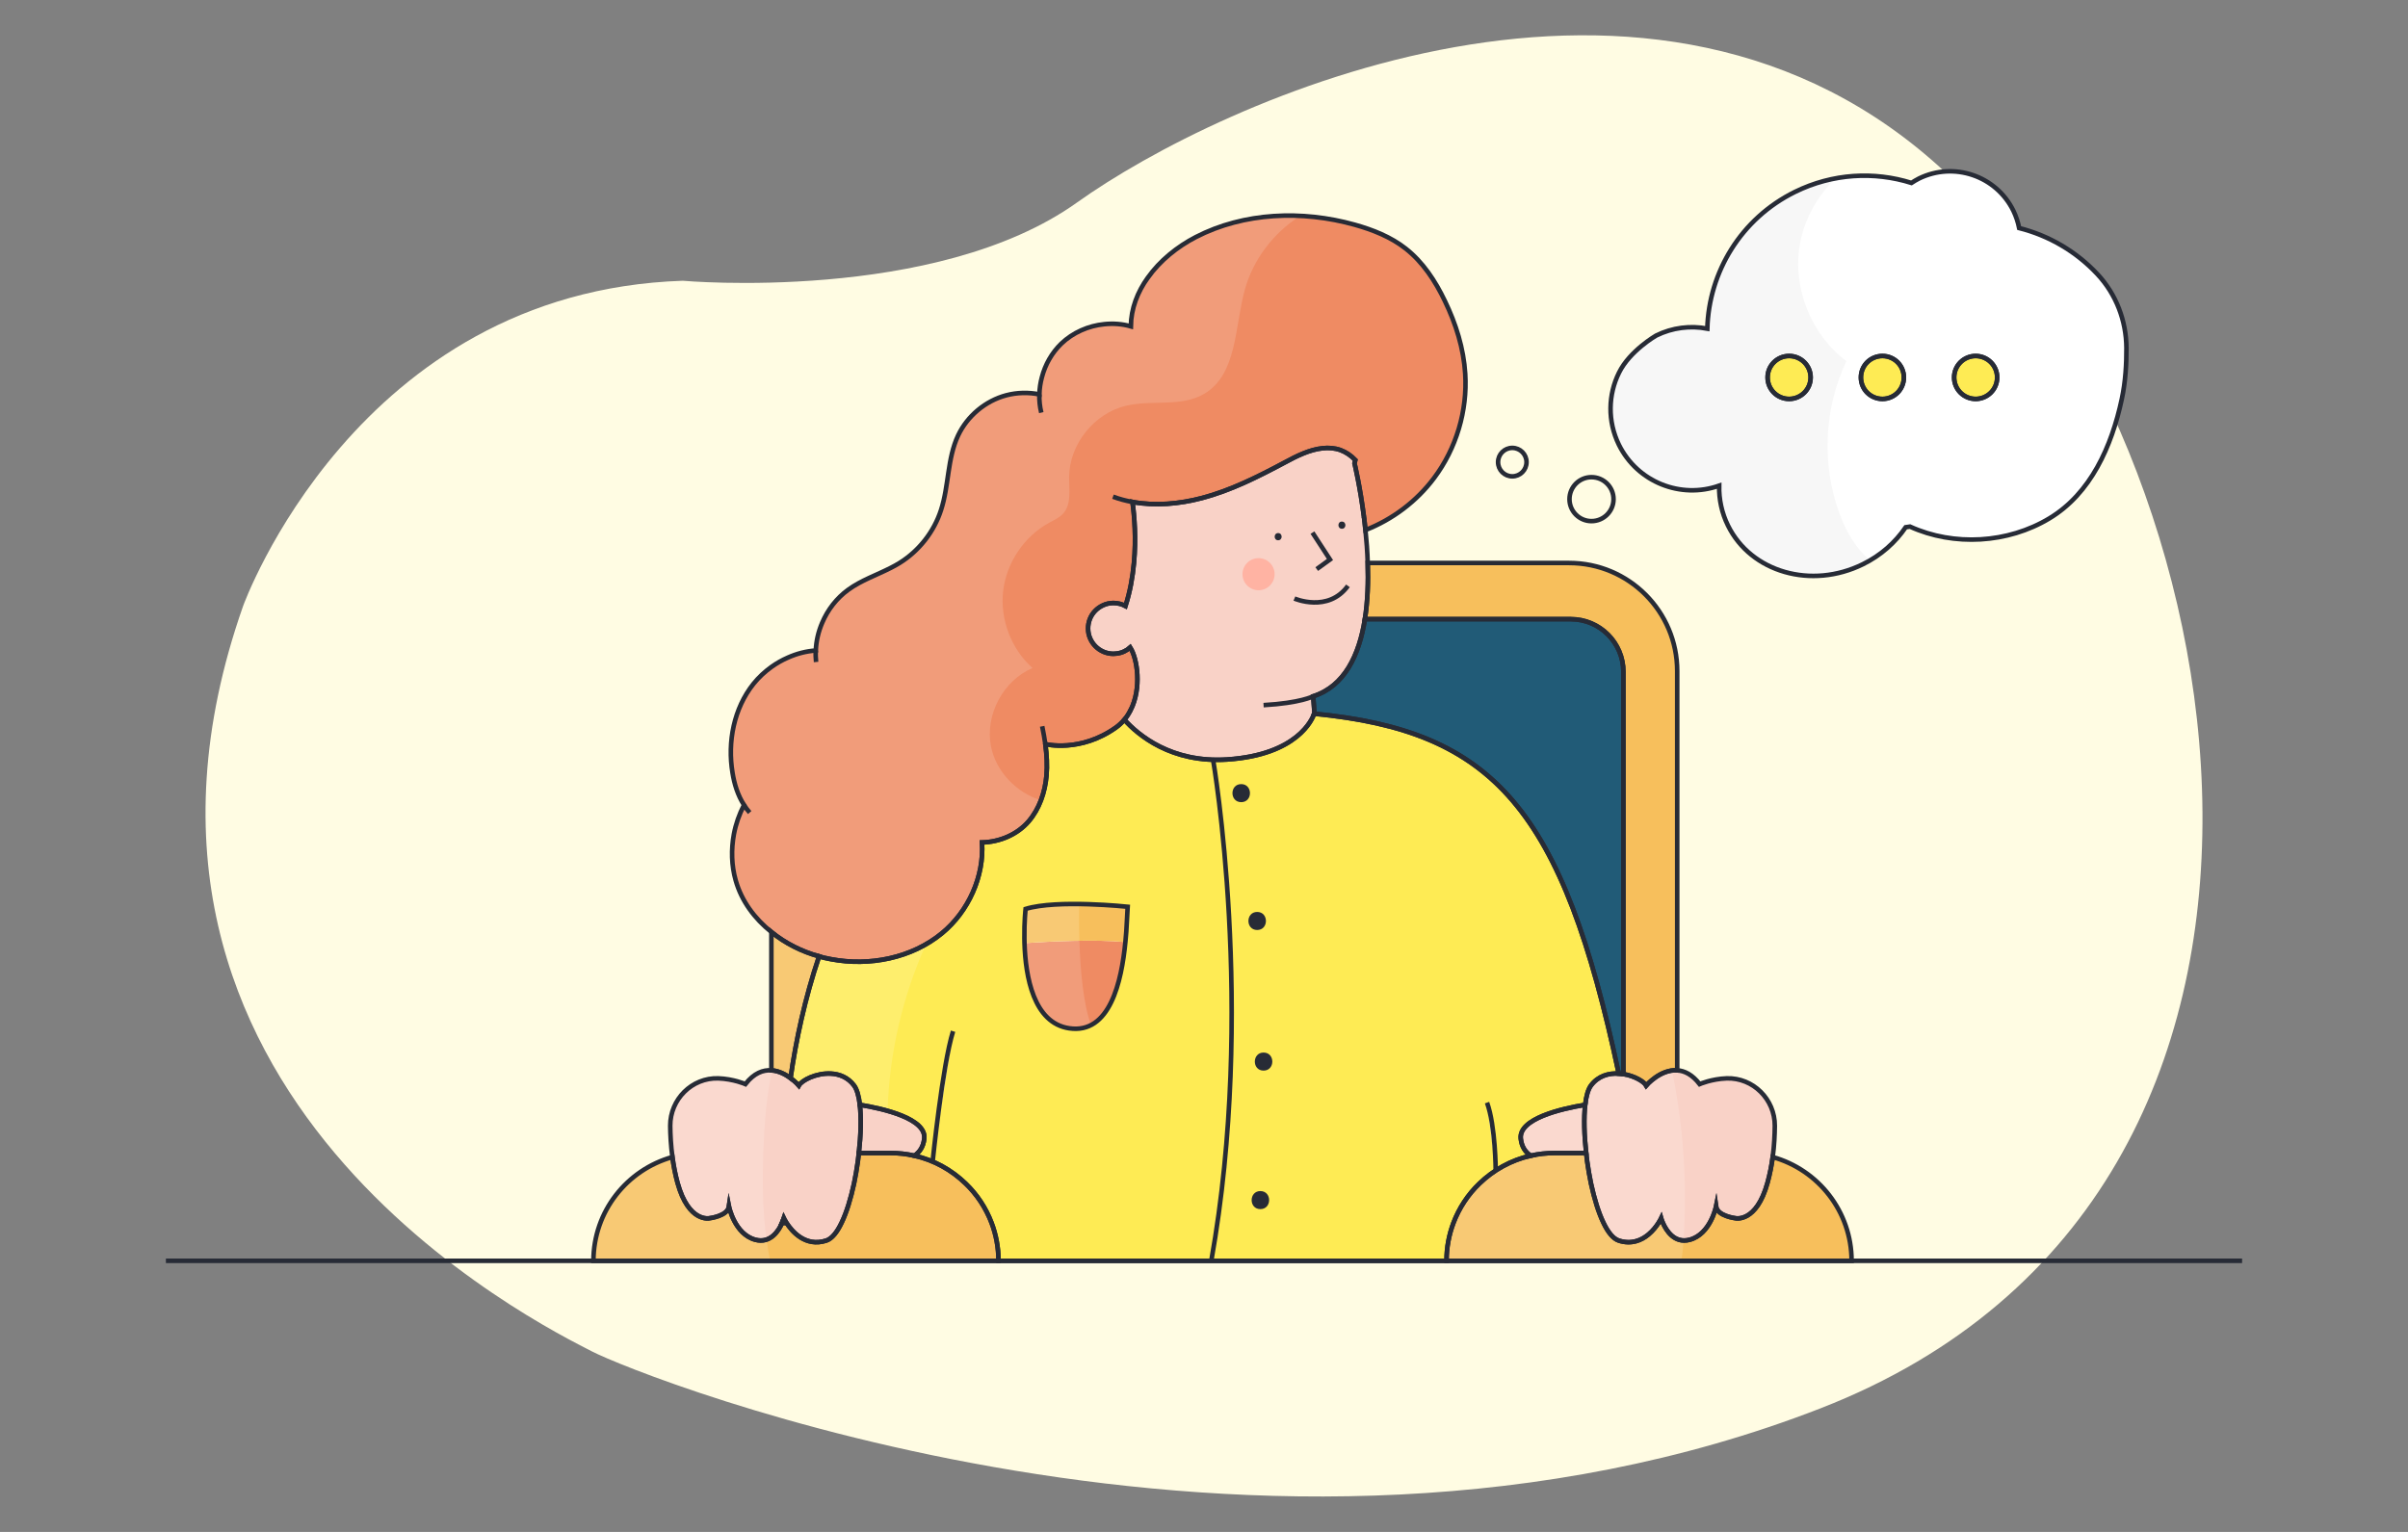 <?xml version="1.0" encoding="utf-8"?>
<!-- Generator: Adobe Illustrator 26.4.1, SVG Export Plug-In . SVG Version: 6.00 Build 0)  -->
<svg version="1.1" id="Capa_1" xmlns="http://www.w3.org/2000/svg" xmlns:xlink="http://www.w3.org/1999/xlink" x="0px" y="0px"
	 viewBox="0 0 264 168" style="enable-background:new 0 0 264 168;" xml:space="preserve">
<rect x="0" y="0" width="264" height="168" fill="#808080" stroke="none"/>
<style type="text/css">
	.st0{fill:#FFFCE3;}
	.st1{fill:none;}
	.st2{fill:#F7BF5C;}
	.st3{fill:#EF8B63;}
	.st4{fill:#215B77;}
	.st5{fill:#FFFFFF;}
	.st6{fill:#FEEB54;}
	.st7{fill:#F9D2C7;}
	.st8{fill:#FFB3A3;}
	.st9{fill:#F7F7F7;}
	.st10{opacity:0.15;fill:#FFFFFF;}
	.st11{opacity:0.15;}
	.st12{fill:none;stroke:#272B36;stroke-width:0.5;stroke-miterlimit:10;}
	.st13{fill:#272B36;}
</style>
<g>
	<path class="st0" d="M26.65,66.47c0,0,12.37-34.5,48.21-35.68c0,0,27.73,2.49,43.23-8.59s63.19-33.27,95.28-3.22
		s47.42,111.65-13.76,135.46s-129.37-3.47-134.72-6.24S7.79,120.19,26.65,66.47z"/>
</g>
<path class="st1" d="M85.86,134.11h-0.11c0.03-0.06,0.05-0.12,0.07-0.17L85.86,134.11z"/>
<path class="st2" d="M89.8,104.88c-1.55,4.58-2.53,9.19-3.13,13.35c-0.54-0.39-1.28-0.8-2.1-0.85v-15.17
	C86.09,103.45,87.91,104.36,89.8,104.88z"/>
<path class="st3" d="M157.22,52.43c-1.91,2.55-4.55,4.54-7.52,5.7c-0.03-0.29-0.06-0.57-0.09-0.84c-0.02-0.17-0.04-0.34-0.06-0.5
	c-0.44-3.47-1.05-5.98-1.05-5.98l0.09-0.36c-0.46-0.48-1.01-0.86-1.62-1.09c-0.65-0.23-1.32-0.28-1.99-0.2
	c-1.42,0.15-2.84,0.86-4.13,1.56c-2.91,1.55-5.89,3.06-9.08,3.9c-2.47,0.65-5.11,0.89-7.61,0.43c0.21,1.54,0.41,3.98,0.16,6.69
	c-0.14,1.52-0.42,3.13-0.93,4.72c-0.39-0.21-0.84-0.33-1.32-0.33c-0.42,0-0.81,0.09-1.16,0.26c-0.65,0.3-1.17,0.84-1.43,1.51
	c-0.12,0.32-0.19,0.66-0.19,1.02c0,1.53,1.25,2.78,2.78,2.78c0.13,0,0.25-0.01,0.38-0.03c0.56-0.07,1.06-0.31,1.46-0.67
	c0.8,1.26,1.27,4.47,0.04,6.89h-0.01c-0.18,0.37-0.4,0.72-0.67,1.04c-0.27,0.31-0.57,0.6-0.92,0.85c-3.91,2.79-7.72,1.83-7.72,1.83
	c-0.01,0.01-0.01,0.02-0.02,0.03c0.15,1.14,0.22,2.29,0.12,3.43c-0.16,1.81-0.77,3.62-1.95,5c-1.26,1.47-3.19,2.27-5.12,2.32
	c0.25,3.71-1.47,7.54-4.37,9.94c-3.32,2.74-7.95,3.67-12.19,2.86c-0.23-0.04-0.46-0.09-0.68-0.14c-0.21-0.05-0.42-0.1-0.62-0.17
	c-1.89-0.52-3.71-1.43-5.23-2.67c-1.84-1.47-3.27-3.39-3.91-5.65c-0.47-1.64-0.51-3.4-0.2-5.08c0.21-1.11,0.59-2.19,1.11-3.2
	c-0.68-1.05-1.06-2.28-1.26-3.52c-0.57-3.4,0.15-7.08,2.3-9.77c0.57-0.71,1.24-1.33,1.98-1.86c0.56-0.4,1.16-0.74,1.78-1.01
	c0.98-0.44,2.02-0.71,3.07-0.78c0.04-1.04,0.28-2.06,0.69-3.02c0.61-1.45,1.6-2.73,2.87-3.65c1.42-1.03,3.11-1.6,4.67-2.4
	c0.32-0.16,0.64-0.34,0.95-0.53c2.13-1.32,3.78-3.42,4.55-5.81c0.87-2.67,0.68-5.64,1.87-8.17c1.01-2.14,2.99-3.8,5.28-4.41
	c1.18-0.31,2.43-0.34,3.63-0.1c0.02-0.64,0.11-1.27,0.28-1.89c0.36-1.38,1.09-2.67,2.12-3.67c1.27-1.22,2.98-1.97,4.73-2.14
	c0.97-0.1,1.96-0.03,2.9,0.24c0.02-1.95,0.73-3.77,1.86-5.34c0-0.01,0.01-0.01,0.01-0.01c1.32-1.86,3.22-3.39,5.25-4.44
	c5.29-2.73,11.67-2.96,17.41-1.36c2,0.56,3.97,1.34,5.6,2.62c1.9,1.49,3.26,3.57,4.3,5.75c1.21,2.5,2.06,5.21,2.23,7.99
	C160.89,45.05,159.66,49.18,157.22,52.43z"/>
<path class="st2" d="M183.88,73.6v43.78c-1.86-0.13-3.4,1.67-3.4,1.67c-0.25-0.45-1.29-1.06-2.5-1.26V73.68
	c0-3.19-2.58-5.78-5.77-5.78h-22.57c0.31-1.98,0.38-4.11,0.31-6.16h22.07C178.57,61.74,183.88,67.05,183.88,73.6z"/>
<path class="st4" d="M177.98,73.68v44.11c-0.17-0.02-0.34-0.04-0.51-0.05c-6.17-29.1-13.71-37.56-33.39-39.47
	c0.02-0.05,0.03-0.07,0.03-0.07l-0.14-1.84c3.44-1.11,5.04-4.5,5.67-8.46h22.57C175.4,67.9,177.98,70.49,177.98,73.68z"/>
<path class="st5" d="M229.96,30.08c-2.34-2.51-5.34-4.25-8.59-5.07c-0.13-0.65-0.34-1.29-0.64-1.91c-1.89-3.83-6.52-5.4-10.35-3.52
	c-0.29,0.15-0.56,0.31-0.82,0.48c-4.08-1.28-8.63-1.05-12.76,0.98c-5.94,2.93-9.45,8.81-9.62,15c-1.84-0.35-3.81-0.13-5.61,0.76
	c0,0-2.89,1.66-4.07,4.07c-1.19,2.4-1.28,5.31-0.01,7.91c2.03,4.1,6.78,5.97,10.99,4.48c-0.03,1.49,0.28,2.99,0.97,4.38
	c2.52,5.12,9.14,7.02,14.78,4.24c1.98-0.97,3.57-2.4,4.7-4.06l0.47-0.07c4.83,2.19,10.73,1.84,15.28-0.9
	c4.54-2.73,6.83-7.89,7.94-13.08c0.42-1.94,0.52-3.95,0.51-5.61C233.11,35.16,232,32.27,229.96,30.08z M196.15,43.75
	c-1.3,0-2.36-1.05-2.36-2.36c0-1.3,1.06-2.35,2.36-2.35c1.3,0,2.36,1.05,2.36,2.35C198.51,42.7,197.45,43.75,196.15,43.75z
	 M206.38,43.75c-1.31,0-2.36-1.05-2.36-2.36c0-1.3,1.05-2.35,2.36-2.35c1.3,0,2.35,1.05,2.35,2.35
	C208.73,42.7,207.68,43.75,206.38,43.75z M216.6,43.75c-1.3,0-2.36-1.05-2.36-2.36c0-1.3,1.06-2.35,2.36-2.35
	c1.3,0,2.36,1.05,2.36,2.35C218.96,42.7,217.9,43.75,216.6,43.75z"/>
<path class="st1" d="M176.9,54.74c0,1.33-1.08,2.41-2.42,2.41c-1.33,0-2.41-1.08-2.41-2.41s1.08-2.41,2.41-2.41
	C175.82,52.33,176.9,53.41,176.9,54.74z"/>
<circle class="st1" cx="165.8" cy="50.68" r="1.56"/>
<path class="st6" d="M144.08,78.27c-0.19,0.57-1.81,4.51-9.54,5.02c-6.12,0.4-9.77-2.69-11.27-4.36c-0.27,0.31-0.57,0.6-0.92,0.85
	c-3.91,2.79-7.72,1.83-7.72,1.83c-0.01,0.01-0.01,0.02-0.02,0.03c0.15,1.14,0.22,2.29,0.12,3.43c-0.16,1.81-0.77,3.62-1.95,5
	c-1.26,1.47-3.19,2.27-5.12,2.32c0.25,3.71-1.47,7.54-4.37,9.94c-3.32,2.74-7.95,3.67-12.19,2.86c-0.23-0.04-0.46-0.09-0.68-0.14
	c-0.21-0.05-0.42-0.1-0.62-0.17c-1.55,4.58-2.53,9.19-3.13,13.35c0.56,0.41,0.91,0.82,0.91,0.82c0.32-0.58,1.92-1.4,3.52-1.31
	c0.93,0.05,1.87,0.41,2.54,1.31c0.31,0.42,0.52,1.16,0.63,2.11c2.62,0.43,7.31,1.52,7.06,3.72c-0.1,0.91-0.53,1.49-1.08,1.86
	c2.16,0.49,4.08,1.57,5.62,3.06c1.24,1.19,2.22,2.67,2.84,4.31c0.49,1.29,0.76,2.69,0.76,4.16h49.12c0-1.47,0.27-2.87,0.76-4.16
	c0.62-1.64,1.6-3.12,2.84-4.31c1.54-1.49,3.47-2.57,5.63-3.06c-0.56-0.37-0.99-0.95-1.09-1.86c-0.25-2.2,4.44-3.29,7.06-3.72
	c0.11-0.95,0.32-1.69,0.63-2.11c0.8-1.07,1.96-1.38,3.05-1.31C171.3,88.64,163.76,80.18,144.08,78.27z M123.48,102.17
	c-0.03,0.33-0.06,0.68-0.09,1.04c0,0.03-0.01,0.07-0.01,0.1c-0.42,4.33-1.69,10.13-6.16,9.46c-3.91-0.58-4.79-5.68-4.9-9.34
	c0-0.17-0.01-0.33-0.01-0.49c-0.03-1.87,0.13-3.26,0.13-3.26c3.46-1.06,11.19-0.24,11.19-0.24
	C123.59,100.04,123.56,101.01,123.48,102.17z"/>
<path class="st7" d="M101.33,124.88c-0.1,0.91-0.53,1.49-1.08,1.86h-0.01c-0.84-0.19-1.72-0.29-2.62-0.29h-3.46
	c0.22-1.96,0.27-3.86,0.11-5.29C96.89,121.59,101.58,122.68,101.33,124.88z"/>
<path class="st2" d="M109.47,138.27H65.06c0.01-5.43,3.68-9.99,8.66-11.38c0.12,0.91,0.3,1.87,0.56,2.82
	c1.22,4.42,3.51,3.89,3.51,3.89s1.98-0.23,2.13-1.29c0,0,0.61,3.04,2.89,3.65c1.68,0.45,2.58-1.03,2.94-1.85h0.11l-0.04-0.17
	c0-0.01,0-0.01,0-0.01c0.08-0.2,0.12-0.33,0.12-0.33s0.1,0.21,0.29,0.51c0.58,0.91,2.06,2.69,4.36,1.94
	c0.61-0.2,1.18-0.91,1.67-1.94c0.55-1.13,1.01-2.66,1.37-4.31c0.16-0.79,0.31-1.61,0.42-2.43c0.04-0.31,0.08-0.61,0.11-0.92h3.46
	c0.9,0,1.78,0.1,2.62,0.29h0.01c2.16,0.49,4.08,1.57,5.62,3.06c1.24,1.19,2.22,2.67,2.84,4.31
	C109.2,135.4,109.47,136.8,109.47,138.27z"/>
<path class="st1" d="M85.86,134.11h-0.11c0.03-0.06,0.05-0.12,0.07-0.17L85.86,134.11z"/>
<path class="st7" d="M94.16,126.45c-0.03,0.31-0.07,0.61-0.11,0.92c-0.11,0.82-0.26,1.64-0.42,2.43c-0.36,1.65-0.82,3.18-1.37,4.31
	c-0.49,1.03-1.06,1.74-1.67,1.94c-2.3,0.75-3.78-1.03-4.36-1.94c-0.19-0.3-0.29-0.51-0.29-0.51s-0.04,0.13-0.12,0.33c0,0,0,0,0,0.01
	c-0.02,0.05-0.04,0.11-0.07,0.17c-0.36,0.82-1.26,2.3-2.94,1.85c-2.28-0.61-2.89-3.65-2.89-3.65c-0.15,1.06-2.13,1.29-2.13,1.29
	s-2.29,0.53-3.51-3.89c-0.26-0.95-0.44-1.91-0.56-2.82c-0.17-1.26-0.23-2.44-0.24-3.43c-0.01-2.9,2.37-5.29,5.27-5.2
	c1.67,0.06,2.97,0.63,2.97,0.63c0.95-1.22,1.95-1.57,2.85-1.51c0.82,0.05,1.56,0.46,2.1,0.85c0.56,0.41,0.91,0.82,0.91,0.82
	c0.32-0.58,1.92-1.4,3.52-1.31c0.93,0.05,1.87,0.41,2.54,1.31c0.31,0.42,0.52,1.16,0.63,2.11
	C94.43,122.59,94.38,124.49,94.16,126.45z"/>
<path class="st7" d="M173.9,126.45h-3.46c-0.9,0-1.78,0.1-2.62,0.29c-0.56-0.37-0.99-0.95-1.09-1.86c-0.25-2.2,4.44-3.29,7.06-3.72
	C173.63,122.59,173.68,124.49,173.9,126.45z"/>
<path class="st2" d="M203,138.27h-44.41c0-1.47,0.27-2.87,0.76-4.16c0.62-1.64,1.6-3.12,2.84-4.31c1.54-1.49,3.47-2.57,5.63-3.06
	c0.84-0.19,1.72-0.29,2.62-0.29h3.46c0.03,0.31,0.07,0.61,0.11,0.92c0.11,0.82,0.26,1.64,0.42,2.43c0.36,1.65,0.82,3.18,1.37,4.31
	c0.49,1.03,1.06,1.74,1.67,1.94c1.39,0.45,2.48-0.02,3.25-0.66c0.51-0.42,0.88-0.92,1.11-1.28c0.19-0.3,0.29-0.51,0.29-0.51
	s0.06,0.21,0.19,0.51c0.36,0.82,1.26,2.3,2.94,1.85c2.28-0.61,2.89-3.65,2.89-3.65c0.15,1.06,2.13,1.29,2.13,1.29
	s2.29,0.53,3.51-3.89c0.26-0.95,0.45-1.91,0.57-2.82C199.33,128.28,202.99,132.84,203,138.27z"/>
<path class="st7" d="M194.58,123.46c-0.01,0.99-0.06,2.17-0.23,3.43c-0.12,0.91-0.31,1.87-0.57,2.82c-1.22,4.42-3.51,3.89-3.51,3.89
	s-1.98-0.23-2.13-1.29c0,0-0.61,3.04-2.89,3.65c-1.68,0.45-2.58-1.03-2.94-1.85c-0.13-0.3-0.19-0.51-0.19-0.51s-0.1,0.21-0.29,0.51
	c-0.23,0.36-0.6,0.86-1.11,1.28c-0.77,0.64-1.86,1.11-3.25,0.66c-0.61-0.2-1.18-0.91-1.67-1.94c-0.55-1.13-1.01-2.66-1.37-4.31
	c-0.16-0.79-0.31-1.61-0.42-2.43c-0.04-0.31-0.08-0.61-0.11-0.92c-0.22-1.96-0.27-3.86-0.11-5.29c0.11-0.95,0.32-1.69,0.63-2.11
	c0.8-1.07,1.96-1.38,3.05-1.31c0.17,0.01,0.34,0.03,0.51,0.05c1.21,0.2,2.25,0.81,2.5,1.26c0,0,1.54-1.8,3.4-1.67
	c0.8,0.05,1.65,0.46,2.46,1.51c0,0,1.3-0.57,2.97-0.63C192.21,118.17,194.59,120.56,194.58,123.46z"/>
<path class="st5" d="M102.25,127.39c0,0,1.07-10.56,2.24-14.3"/>
<path class="st5" d="M163.98,128.37c0,0-0.02-4.88-0.95-7.45"/>
<path class="st3" d="M123.38,103.31c-0.42,4.33-1.69,10.13-6.16,9.46c-3.91-0.58-4.79-5.68-4.9-9.34
	C115.19,103.24,120.03,103,123.38,103.31z"/>
<path class="st2" d="M123.63,99.44c-0.04,0.6-0.07,1.57-0.15,2.73c-0.03,0.33-0.06,0.68-0.09,1.04c0,0.03-0.01,0.07-0.01,0.1
	c-3.35-0.31-8.19-0.07-11.06,0.12c0-0.17-0.01-0.33-0.01-0.49c-0.03-1.87,0.13-3.26,0.13-3.26
	C115.9,98.62,123.63,99.44,123.63,99.44z"/>
<path class="st1" d="M133,83.33c0,0,4.71,27.38-0.2,54.94"/>
<g>
	<path class="st1" d="M136.08,86.98"/>
</g>
<g>
	<path class="st1" d="M137.83,101"/>
</g>
<g>
	<path class="st1" d="M138.53,116.42"/>
</g>
<g>
	<path class="st1" d="M138.18,131.61"/>
</g>
<path class="st6" d="M198.51,41.39c0,1.31-1.06,2.36-2.36,2.36c-1.3,0-2.36-1.05-2.36-2.36c0-1.3,1.06-2.35,2.36-2.35
	C197.45,39.04,198.51,40.09,198.51,41.39z"/>
<path class="st6" d="M208.73,41.39c0,1.31-1.05,2.36-2.35,2.36c-1.31,0-2.36-1.05-2.36-2.36c0-1.3,1.05-2.35,2.36-2.35
	C207.68,39.04,208.73,40.09,208.73,41.39z"/>
<path class="st6" d="M218.96,41.39c0,1.31-1.06,2.36-2.36,2.36c-1.3,0-2.36-1.05-2.36-2.36c0-1.3,1.06-2.35,2.36-2.35
	C217.9,39.04,218.96,40.09,218.96,41.39z"/>
<path class="st7" d="M149.64,67.9c-0.63,3.96-2.23,7.35-5.67,8.46l0.14,1.84c0,0-0.01,0.02-0.03,0.07
	c-0.19,0.57-1.81,4.51-9.54,5.02c-6.12,0.4-9.77-2.69-11.27-4.36c0.27-0.32,0.49-0.67,0.67-1.04h0.01c1.23-2.42,0.76-5.63-0.04-6.89
	c-0.4,0.36-0.9,0.6-1.46,0.67c-0.13,0.02-0.25,0.03-0.38,0.03c-1.53,0-2.78-1.25-2.78-2.78c0-0.36,0.07-0.7,0.19-1.02
	c0.26-0.67,0.78-1.21,1.43-1.51c0.35-0.17,0.74-0.26,1.16-0.26c0.48,0,0.93,0.12,1.32,0.33c0.51-1.59,0.79-3.2,0.93-4.72
	c0.25-2.71,0.05-5.15-0.16-6.69c2.5,0.46,5.14,0.22,7.61-0.43c3.19-0.84,6.17-2.35,9.08-3.9c1.29-0.7,2.71-1.41,4.13-1.56
	c0.67-0.08,1.34-0.03,1.99,0.2c0.61,0.23,1.16,0.61,1.62,1.09l-0.09,0.36c0,0,0.61,2.51,1.05,5.98c0.02,0.16,0.04,0.33,0.06,0.5
	c0.03,0.27,0.06,0.55,0.09,0.84c0.12,1.14,0.21,2.36,0.25,3.61C150.02,63.79,149.95,65.92,149.64,67.9z"/>
<polyline class="st1" points="143.89,58.41 145.81,61.36 144.36,62.41 "/>
<circle class="st8" cx="137.98" cy="62.97" r="1.76"/>
<g>
	<path class="st1" d="M147.12,57.59"/>
</g>
<g>
	<path class="st1" d="M140.13,58.85"/>
</g>
<path class="st1" d="M143.97,76.36c0,0-1.37,0.74-5.44,0.97"/>
<path class="st1" d="M114.61,81.64c-0.09-0.67-0.22-1.33-0.35-1.99"/>
<path class="st1" d="M82.19,89.11c-0.23-0.26-0.44-0.54-0.62-0.83"/>
<path class="st1" d="M89.47,72.6c-0.04-0.42-0.06-0.84-0.03-1.26"/>
<path class="st1" d="M113.95,43.25c-0.02,0.67,0.05,1.35,0.21,2"/>
<path class="st1" d="M149.55,56.79c-0.01,0.04-0.03,0.07-0.05,0.11"/>
<path class="st1" d="M124.16,55.05c-0.73-0.13-1.44-0.32-2.14-0.58"/>
<path class="st1" d="M141.91,65.64c0,0,3.7,1.6,5.87-1.39"/>
<line class="st1" x1="18.19" y1="138.27" x2="245.81" y2="138.27"/>
<path class="st9" d="M204.99,61.41c-1.61-1.33-2.65-3.24-3.36-5.21c-1.94-5.34-1.64-11.46,0.8-16.6c-3.88-2.89-5.93-8.04-5.1-12.81
	c0.48-2.74,1.89-5.27,3.89-7.2c-1.49,0.28-2.97,0.77-4.4,1.47c-5.94,2.93-9.45,8.81-9.62,15c-1.84-0.35-3.81-0.13-5.61,0.76
	c0,0-2.89,1.66-4.07,4.07c-1.19,2.4-1.28,5.31-0.01,7.91c2.03,4.1,6.78,5.97,10.99,4.48c-0.03,1.49,0.28,2.99,0.97,4.38
	c2.52,5.12,9.14,7.02,14.78,4.24c0.28-0.14,0.55-0.28,0.81-0.44C205.04,61.45,205.01,61.43,204.99,61.41z M196.17,43.77
	c-1.3,0-2.36-1.05-2.36-2.36c0-1.3,1.06-2.35,2.36-2.35c1.3,0,2.36,1.05,2.36,2.35C198.53,42.72,197.47,43.77,196.17,43.77z"/>
<path class="st10" d="M142.52,23.69c-2.89,1.84-5.12,4.74-6.04,8.06c-1.13,4.07-0.82,9.3-4.46,11.44c-2.51,1.48-5.72,0.64-8.55,1.3
	c-3.5,0.82-6.23,4.22-6.26,7.82c-0.01,1.4,0.28,2.99-0.66,4.02c-0.41,0.45-0.98,0.7-1.5,0.98c-2.76,1.5-4.71,4.39-5.07,7.5
	c-0.36,3.11,0.88,6.37,3.22,8.45c-3.22,1.37-5.22,5.14-4.56,8.57c0.54,2.79,2.81,5.13,5.51,5.94c-0.32,0.85-0.76,1.64-1.35,2.32
	c-1.26,1.47-3.19,2.27-5.12,2.32c0.25,3.71-1.47,7.54-4.37,9.94c-0.57,0.47-1.17,0.88-1.8,1.24c-2.58,5.73-4.02,11.97-4.2,18.25
	c-1.06-0.3-2.15-0.52-3.02-0.66c-0.11-0.95-0.32-1.69-0.63-2.11c-0.67-0.9-1.61-1.26-2.54-1.31c-1.6-0.09-3.2,0.73-3.52,1.31
	c0,0-0.35-0.41-0.91-0.82c-0.53-0.38-1.24-0.78-2.04-0.84c-0.64,2.87-0.85,5.88-0.96,8.83c-0.11,3.24-0.1,6.52,0.35,9.72
	c0.1,0.78,0.24,1.56,0.41,2.33H65.08c0.01-5.43,3.68-9.99,8.66-11.38c-0.17-1.26-0.23-2.44-0.24-3.43c-0.01-2.9,2.37-5.29,5.27-5.2
	c1.67,0.06,2.97,0.63,2.97,0.63c0.95-1.22,1.95-1.57,2.85-1.51v-15.17c-1.84-1.47-3.27-3.39-3.91-5.65c-0.47-1.64-0.51-3.4-0.2-5.08
	c0.21-1.11,0.59-2.19,1.11-3.2c-0.68-1.05-1.06-2.28-1.26-3.52c-0.57-3.4,0.15-7.08,2.3-9.77c0.57-0.71,1.24-1.33,1.98-1.86
	c0.56-0.4,1.16-0.74,1.78-1.01c0.98-0.44,2.02-0.71,3.07-0.78c0.04-1.04,0.28-2.06,0.69-3.02c0.61-1.45,1.6-2.73,2.87-3.65
	c1.42-1.03,3.11-1.6,4.67-2.4c0.32-0.16,0.64-0.34,0.95-0.53c2.13-1.32,3.78-3.42,4.55-5.81c0.87-2.67,0.68-5.64,1.87-8.17
	c1.01-2.14,2.99-3.8,5.28-4.41c1.18-0.31,2.43-0.34,3.63-0.1c0.02-0.64,0.11-1.27,0.28-1.89c0.36-1.38,1.09-2.67,2.12-3.67
	c1.27-1.22,2.98-1.97,4.73-2.14c0.97-0.1,1.96-0.03,2.9,0.24c0.02-1.95,0.73-3.77,1.86-5.34c0-0.01,0.01-0.01,0.01-0.01
	c1.32-1.86,3.22-3.39,5.25-4.44C134.61,24.22,138.58,23.5,142.52,23.69z"/>
<path class="st10" d="M119.62,112.44c-0.67,0.35-1.46,0.49-2.38,0.35c-3.91-0.58-4.79-5.68-4.9-9.34c0-0.17-0.01-0.33-0.01-0.49
	c-0.03-1.87,0.13-3.26,0.13-3.26c1.48-0.45,3.75-0.56,5.85-0.54c-0.02,1.17-0.02,2.56,0.03,4.03
	C118.44,106.47,118.77,110.11,119.62,112.44z"/>
<g class="st11">
	<path class="st5" d="M184.57,136.06c0,0.07-0.01,0.14-0.01,0.21c-0.05,0.68-0.11,1.36-0.26,2.02h-25.69c0-1.47,0.27-2.87,0.76-4.16
		c0.62-1.64,1.6-3.12,2.84-4.31c1.54-1.49,3.47-2.57,5.63-3.06c-0.56-0.37-0.99-0.95-1.09-1.86c-0.25-2.2,4.44-3.29,7.06-3.72
		c0.11-0.95,0.32-1.69,0.63-2.11c0.8-1.07,1.96-1.38,3.05-1.31c0.17,0.01,0.34,0.03,0.51,0.05c1.21,0.2,2.25,0.81,2.5,1.26
		c0,0,1.23-1.44,2.82-1.65C184.57,123.54,184.99,129.83,184.57,136.06z"/>
</g>
<path class="st12" d="M85.86,134.11h-0.11c0.03-0.06,0.05-0.12,0.07-0.17L85.86,134.11z"/>
<path class="st12" d="M89.8,104.88c-1.55,4.58-2.53,9.19-3.13,13.35c-0.54-0.39-1.28-0.8-2.1-0.85v-15.17
	C86.09,103.45,87.91,104.36,89.8,104.88z"/>
<path class="st12" d="M157.22,52.43c-1.91,2.55-4.55,4.54-7.52,5.7c-0.03-0.29-0.06-0.57-0.09-0.84c-0.02-0.17-0.04-0.34-0.06-0.5
	c-0.44-3.47-1.05-5.98-1.05-5.98l0.09-0.36c-0.46-0.48-1.01-0.86-1.62-1.09c-0.65-0.23-1.32-0.28-1.99-0.2
	c-1.42,0.15-2.84,0.86-4.13,1.56c-2.91,1.55-5.89,3.06-9.08,3.9c-2.47,0.65-5.11,0.89-7.61,0.43c0.21,1.54,0.41,3.98,0.16,6.69
	c-0.14,1.52-0.42,3.13-0.93,4.72c-0.39-0.21-0.84-0.33-1.32-0.33c-0.42,0-0.81,0.09-1.16,0.26c-0.65,0.3-1.17,0.84-1.43,1.51
	c-0.12,0.32-0.19,0.66-0.19,1.02c0,1.53,1.25,2.78,2.78,2.78c0.13,0,0.25-0.01,0.38-0.03c0.56-0.07,1.06-0.31,1.46-0.67
	c0.8,1.26,1.27,4.47,0.04,6.89h-0.01c-0.18,0.37-0.4,0.72-0.67,1.04c-0.27,0.31-0.57,0.6-0.92,0.85c-3.91,2.79-7.72,1.83-7.72,1.83
	c-0.01,0.01-0.01,0.02-0.02,0.03c0.15,1.14,0.22,2.29,0.12,3.43c-0.16,1.81-0.77,3.62-1.95,5c-1.26,1.47-3.19,2.27-5.12,2.32
	c0.25,3.71-1.47,7.54-4.37,9.94c-3.32,2.74-7.95,3.67-12.19,2.86c-0.23-0.04-0.46-0.09-0.68-0.14c-0.21-0.05-0.42-0.1-0.62-0.17
	c-1.89-0.52-3.71-1.43-5.23-2.67c-1.84-1.47-3.27-3.39-3.91-5.65c-0.47-1.64-0.51-3.4-0.2-5.08c0.21-1.11,0.59-2.19,1.11-3.2
	c-0.68-1.05-1.06-2.28-1.26-3.52c-0.57-3.4,0.15-7.08,2.3-9.77c0.57-0.71,1.24-1.33,1.98-1.86c0.56-0.4,1.16-0.74,1.78-1.01
	c0.98-0.44,2.02-0.71,3.07-0.78c0.04-1.04,0.28-2.06,0.69-3.02c0.61-1.45,1.6-2.73,2.87-3.65c1.42-1.03,3.11-1.6,4.67-2.4
	c0.32-0.16,0.64-0.34,0.95-0.53c2.13-1.32,3.78-3.42,4.55-5.81c0.87-2.67,0.68-5.64,1.87-8.17c1.01-2.14,2.99-3.8,5.28-4.41
	c1.18-0.31,2.43-0.34,3.63-0.1c0.02-0.64,0.11-1.27,0.28-1.89c0.36-1.38,1.09-2.67,2.12-3.67c1.27-1.22,2.98-1.97,4.73-2.14
	c0.97-0.1,1.96-0.03,2.9,0.24c0.02-1.95,0.73-3.77,1.86-5.34c0-0.01,0.01-0.01,0.01-0.01c1.32-1.86,3.22-3.39,5.25-4.44
	c5.29-2.73,11.67-2.96,17.41-1.36c2,0.56,3.97,1.34,5.6,2.62c1.9,1.49,3.26,3.57,4.3,5.75c1.21,2.5,2.06,5.21,2.23,7.99
	C160.89,45.05,159.66,49.18,157.22,52.43z"/>
<path class="st12" d="M183.88,73.6v43.78c-1.86-0.13-3.4,1.67-3.4,1.67c-0.25-0.45-1.29-1.06-2.5-1.26V73.68
	c0-3.19-2.58-5.78-5.77-5.78h-22.57c0.31-1.98,0.38-4.11,0.31-6.16h22.07C178.57,61.74,183.88,67.05,183.88,73.6z"/>
<path class="st12" d="M177.98,73.68v44.11c-0.17-0.02-0.34-0.04-0.51-0.05c-6.17-29.1-13.71-37.56-33.39-39.47
	c0.02-0.05,0.03-0.07,0.03-0.07l-0.14-1.84c3.44-1.11,5.04-4.5,5.67-8.46h22.57C175.4,67.9,177.98,70.49,177.98,73.68z"/>
<path class="st12" d="M229.96,30.08c-2.34-2.51-5.34-4.25-8.59-5.07c-0.13-0.65-0.34-1.29-0.64-1.91c-1.89-3.83-6.52-5.4-10.35-3.52
	c-0.29,0.15-0.56,0.31-0.82,0.48c-4.08-1.28-8.63-1.05-12.76,0.98c-5.94,2.93-9.45,8.81-9.62,15c-1.84-0.35-3.81-0.13-5.61,0.76
	c0,0-2.89,1.66-4.07,4.07c-1.19,2.4-1.28,5.31-0.01,7.91c2.03,4.1,6.78,5.97,10.99,4.48c-0.03,1.49,0.28,2.99,0.97,4.38
	c2.52,5.12,9.14,7.02,14.78,4.24c1.98-0.97,3.57-2.4,4.7-4.06l0.47-0.07c4.83,2.19,10.73,1.84,15.28-0.9
	c4.54-2.73,6.83-7.89,7.94-13.08c0.42-1.94,0.52-3.95,0.51-5.61C233.11,35.16,232,32.27,229.96,30.08z M196.15,43.75
	c-1.3,0-2.36-1.05-2.36-2.36c0-1.3,1.06-2.35,2.36-2.35c1.3,0,2.36,1.05,2.36,2.35C198.51,42.7,197.45,43.75,196.15,43.75z
	 M206.38,43.75c-1.31,0-2.36-1.05-2.36-2.36c0-1.3,1.05-2.35,2.36-2.35c1.3,0,2.35,1.05,2.35,2.35
	C208.73,42.7,207.68,43.75,206.38,43.75z M216.6,43.75c-1.3,0-2.36-1.05-2.36-2.36c0-1.3,1.06-2.35,2.36-2.35
	c1.3,0,2.36,1.05,2.36,2.35C218.96,42.7,217.9,43.75,216.6,43.75z"/>
<path class="st12" d="M176.9,54.74c0,1.33-1.08,2.41-2.42,2.41c-1.33,0-2.41-1.08-2.41-2.41s1.08-2.41,2.41-2.41
	C175.82,52.33,176.9,53.41,176.9,54.74z"/>
<circle class="st12" cx="165.8" cy="50.68" r="1.56"/>
<path class="st12" d="M144.08,78.27c-0.19,0.57-1.81,4.51-9.54,5.02c-6.12,0.4-9.77-2.69-11.27-4.36c-0.27,0.31-0.57,0.6-0.92,0.85
	c-3.91,2.79-7.72,1.83-7.72,1.83c-0.01,0.01-0.01,0.02-0.02,0.03c0.15,1.14,0.22,2.29,0.12,3.43c-0.16,1.81-0.77,3.62-1.95,5
	c-1.26,1.47-3.19,2.27-5.12,2.32c0.25,3.71-1.47,7.54-4.37,9.94c-3.32,2.74-7.95,3.67-12.19,2.86c-0.23-0.04-0.46-0.09-0.68-0.14
	c-0.21-0.05-0.42-0.1-0.62-0.17c-1.55,4.58-2.53,9.19-3.13,13.35c0.56,0.41,0.91,0.82,0.91,0.82c0.32-0.58,1.92-1.4,3.52-1.31
	c0.93,0.05,1.87,0.41,2.54,1.31c0.31,0.42,0.52,1.16,0.63,2.11c2.62,0.43,7.31,1.52,7.06,3.72c-0.1,0.91-0.53,1.49-1.08,1.86
	c2.16,0.49,4.08,1.57,5.62,3.06c1.24,1.19,2.22,2.67,2.84,4.31c0.49,1.29,0.76,2.69,0.76,4.16h49.12c0-1.47,0.27-2.87,0.76-4.16
	c0.62-1.64,1.6-3.12,2.84-4.31c1.54-1.49,3.47-2.57,5.63-3.06c-0.56-0.37-0.99-0.95-1.09-1.86c-0.25-2.2,4.44-3.29,7.06-3.72
	c0.11-0.95,0.32-1.69,0.63-2.11c0.8-1.07,1.96-1.38,3.05-1.31C171.3,88.64,163.76,80.18,144.08,78.27z M123.48,102.17
	c-0.03,0.33-0.06,0.68-0.09,1.04c0,0.03-0.01,0.07-0.01,0.1c-0.42,4.33-1.69,10.13-6.16,9.46c-3.91-0.58-4.79-5.68-4.9-9.34
	c0-0.17-0.01-0.33-0.01-0.49c-0.03-1.87,0.13-3.26,0.13-3.26c3.46-1.06,11.19-0.24,11.19-0.24
	C123.59,100.04,123.56,101.01,123.48,102.17z"/>
<path class="st12" d="M101.33,124.88c-0.1,0.91-0.53,1.49-1.08,1.86h-0.01c-0.84-0.19-1.72-0.29-2.62-0.29h-3.46
	c0.22-1.96,0.27-3.86,0.11-5.29C96.89,121.59,101.58,122.68,101.33,124.88z"/>
<path class="st12" d="M109.47,138.27H65.06c0.01-5.43,3.68-9.99,8.66-11.38c0.12,0.91,0.3,1.87,0.56,2.82
	c1.22,4.42,3.51,3.89,3.51,3.89s1.98-0.23,2.13-1.29c0,0,0.61,3.04,2.89,3.65c1.68,0.45,2.58-1.03,2.94-1.85h0.11l-0.04-0.17
	c0-0.01,0-0.01,0-0.01c0.08-0.2,0.12-0.33,0.12-0.33s0.1,0.21,0.29,0.51c0.58,0.91,2.06,2.69,4.36,1.94
	c0.61-0.2,1.18-0.91,1.67-1.94c0.55-1.13,1.01-2.66,1.37-4.31c0.16-0.79,0.31-1.61,0.42-2.43c0.04-0.31,0.08-0.61,0.11-0.92h3.46
	c0.9,0,1.78,0.1,2.62,0.29h0.01c2.16,0.49,4.08,1.57,5.62,3.06c1.24,1.19,2.22,2.67,2.84,4.31
	C109.2,135.4,109.47,136.8,109.47,138.27z"/>
<path class="st12" d="M85.86,134.11h-0.11c0.03-0.06,0.05-0.12,0.07-0.17L85.86,134.11z"/>
<path class="st12" d="M94.16,126.45c-0.03,0.31-0.07,0.61-0.11,0.92c-0.11,0.82-0.26,1.64-0.42,2.43c-0.36,1.65-0.82,3.18-1.37,4.31
	c-0.49,1.03-1.06,1.74-1.67,1.94c-2.3,0.75-3.78-1.03-4.36-1.94c-0.19-0.3-0.29-0.51-0.29-0.51s-0.04,0.13-0.12,0.33c0,0,0,0,0,0.01
	c-0.02,0.05-0.04,0.11-0.07,0.17c-0.36,0.82-1.26,2.3-2.94,1.85c-2.28-0.61-2.89-3.65-2.89-3.65c-0.15,1.06-2.13,1.29-2.13,1.29
	s-2.29,0.53-3.51-3.89c-0.26-0.95-0.44-1.91-0.56-2.82c-0.17-1.26-0.23-2.44-0.24-3.43c-0.01-2.9,2.37-5.29,5.27-5.2
	c1.67,0.06,2.97,0.63,2.97,0.63c0.95-1.22,1.95-1.57,2.85-1.51c0.82,0.05,1.56,0.46,2.1,0.85c0.56,0.41,0.91,0.82,0.91,0.82
	c0.32-0.58,1.92-1.4,3.52-1.31c0.93,0.05,1.87,0.41,2.54,1.31c0.31,0.42,0.52,1.16,0.63,2.11
	C94.43,122.59,94.38,124.49,94.16,126.45z"/>
<path class="st12" d="M173.9,126.45h-3.46c-0.9,0-1.78,0.1-2.62,0.29c-0.56-0.37-0.99-0.95-1.09-1.86c-0.25-2.2,4.44-3.29,7.06-3.72
	C173.63,122.59,173.68,124.49,173.9,126.45z"/>
<path class="st12" d="M203,138.27h-44.41c0-1.47,0.27-2.87,0.76-4.16c0.62-1.64,1.6-3.12,2.84-4.31c1.54-1.49,3.47-2.57,5.63-3.06
	c0.84-0.19,1.72-0.29,2.62-0.29h3.46c0.03,0.31,0.07,0.61,0.11,0.92c0.11,0.82,0.26,1.64,0.42,2.43c0.36,1.65,0.82,3.18,1.37,4.31
	c0.49,1.03,1.06,1.74,1.67,1.94c1.39,0.45,2.48-0.02,3.25-0.66c0.51-0.42,0.88-0.92,1.11-1.28c0.19-0.3,0.29-0.51,0.29-0.51
	s0.06,0.21,0.19,0.51c0.36,0.82,1.26,2.3,2.94,1.85c2.28-0.61,2.89-3.65,2.89-3.65c0.15,1.06,2.13,1.29,2.13,1.29
	s2.29,0.53,3.51-3.89c0.26-0.95,0.45-1.91,0.57-2.82C199.33,128.28,202.99,132.84,203,138.27z"/>
<path class="st12" d="M194.58,123.46c-0.01,0.99-0.06,2.17-0.23,3.43c-0.12,0.91-0.31,1.87-0.57,2.82
	c-1.22,4.42-3.51,3.89-3.51,3.89s-1.98-0.23-2.13-1.29c0,0-0.61,3.04-2.89,3.65c-1.68,0.45-2.58-1.03-2.94-1.85
	c-0.13-0.3-0.19-0.51-0.19-0.51s-0.1,0.21-0.29,0.51c-0.23,0.36-0.6,0.86-1.11,1.28c-0.77,0.64-1.86,1.11-3.25,0.66
	c-0.61-0.2-1.18-0.91-1.67-1.94c-0.55-1.13-1.01-2.66-1.37-4.31c-0.16-0.79-0.31-1.61-0.42-2.43c-0.04-0.31-0.08-0.61-0.11-0.92
	c-0.22-1.96-0.27-3.86-0.11-5.29c0.11-0.95,0.32-1.69,0.63-2.11c0.8-1.07,1.96-1.38,3.05-1.31c0.17,0.01,0.34,0.03,0.51,0.05
	c1.21,0.2,2.25,0.81,2.5,1.26c0,0,1.54-1.8,3.4-1.67c0.8,0.05,1.65,0.46,2.46,1.51c0,0,1.3-0.57,2.97-0.63
	C192.21,118.17,194.59,120.56,194.58,123.46z"/>
<path class="st12" d="M102.25,127.39c0,0,1.07-10.56,2.24-14.3"/>
<path class="st12" d="M163.98,128.37c0,0-0.02-4.88-0.95-7.45"/>
<path class="st12" d="M133,83.33c0,0,4.71,27.38-0.2,54.94"/>
<g>
	<g>
		<path class="st13" d="M136.08,87.97c1.28,0,1.28-1.98,0-1.98C134.8,85.99,134.8,87.97,136.08,87.97L136.08,87.97z"/>
	</g>
</g>
<g>
	<g>
		<path class="st13" d="M137.83,101.99c1.28,0,1.28-1.98,0-1.98C136.55,100.01,136.55,101.99,137.83,101.99L137.83,101.99z"/>
	</g>
</g>
<g>
	<g>
		<path class="st13" d="M138.53,117.41c1.28,0,1.28-1.98,0-1.98C137.26,115.43,137.25,117.41,138.53,117.41L138.53,117.41z"/>
	</g>
</g>
<g>
	<g>
		<path class="st13" d="M138.18,132.6c1.28,0,1.28-1.98,0-1.98C136.91,130.62,136.9,132.6,138.18,132.6L138.18,132.6z"/>
	</g>
</g>
<path class="st12" d="M198.51,41.39c0,1.31-1.06,2.36-2.36,2.36c-1.3,0-2.36-1.05-2.36-2.36c0-1.3,1.06-2.35,2.36-2.35
	C197.45,39.04,198.51,40.09,198.51,41.39z"/>
<path class="st12" d="M208.73,41.39c0,1.31-1.05,2.36-2.35,2.36c-1.31,0-2.36-1.05-2.36-2.36c0-1.3,1.05-2.35,2.36-2.35
	C207.68,39.04,208.73,40.09,208.73,41.39z"/>
<path class="st12" d="M218.96,41.39c0,1.31-1.06,2.36-2.36,2.36c-1.3,0-2.36-1.05-2.36-2.36c0-1.3,1.06-2.35,2.36-2.35
	C217.9,39.04,218.96,40.09,218.96,41.39z"/>
<path class="st12" d="M149.64,67.9c-0.63,3.96-2.23,7.35-5.67,8.46l0.14,1.84c0,0-0.01,0.02-0.03,0.07
	c-0.19,0.57-1.81,4.51-9.54,5.02c-6.12,0.4-9.77-2.69-11.27-4.36c0.27-0.32,0.49-0.67,0.67-1.04h0.01c1.23-2.42,0.76-5.63-0.04-6.89
	c-0.4,0.36-0.9,0.6-1.46,0.67c-0.13,0.02-0.25,0.03-0.38,0.03c-1.53,0-2.78-1.25-2.78-2.78c0-0.36,0.07-0.7,0.19-1.02
	c0.26-0.67,0.78-1.21,1.43-1.51c0.35-0.17,0.74-0.26,1.16-0.26c0.48,0,0.93,0.12,1.32,0.33c0.51-1.59,0.79-3.2,0.93-4.72
	c0.25-2.71,0.05-5.15-0.16-6.69c2.5,0.46,5.14,0.22,7.61-0.43c3.19-0.84,6.17-2.35,9.08-3.9c1.29-0.7,2.71-1.41,4.13-1.56
	c0.67-0.08,1.34-0.03,1.99,0.2c0.61,0.23,1.16,0.61,1.62,1.09l-0.09,0.36c0,0,0.61,2.51,1.05,5.98c0.02,0.16,0.04,0.33,0.06,0.5
	c0.03,0.27,0.06,0.55,0.09,0.84c0.12,1.14,0.21,2.36,0.25,3.61C150.02,63.79,149.95,65.92,149.64,67.9z"/>
<polyline class="st12" points="143.89,58.41 145.81,61.36 144.36,62.41 "/>
<circle class="st1" cx="137.98" cy="62.97" r="1.76"/>
<g>
	<g>
		<path class="st13" d="M147.12,57.99c0.51,0,0.51-0.79,0-0.79C146.61,57.19,146.61,57.99,147.12,57.99L147.12,57.99z"/>
	</g>
</g>
<g>
	<g>
		<path class="st13" d="M140.13,59.25c0.51,0,0.51-0.79,0-0.79C139.62,58.46,139.62,59.25,140.13,59.25L140.13,59.25z"/>
	</g>
</g>
<path class="st12" d="M143.97,76.36c0,0-1.37,0.74-5.44,0.97"/>
<path class="st12" d="M114.61,81.64c-0.09-0.67-0.22-1.33-0.35-1.99"/>
<path class="st12" d="M82.19,89.11c-0.23-0.26-0.44-0.54-0.62-0.83"/>
<path class="st12" d="M89.47,72.6c-0.04-0.42-0.06-0.84-0.03-1.26"/>
<path class="st12" d="M113.95,43.25c-0.02,0.67,0.05,1.35,0.21,2"/>
<path class="st12" d="M149.55,56.79c-0.01,0.04-0.03,0.07-0.05,0.11"/>
<path class="st12" d="M124.16,55.05c-0.73-0.13-1.44-0.32-2.14-0.58"/>
<path class="st12" d="M141.91,65.64c0,0,3.7,1.6,5.87-1.39"/>
<line class="st12" x1="18.19" y1="138.27" x2="245.81" y2="138.27"/>
</svg>
